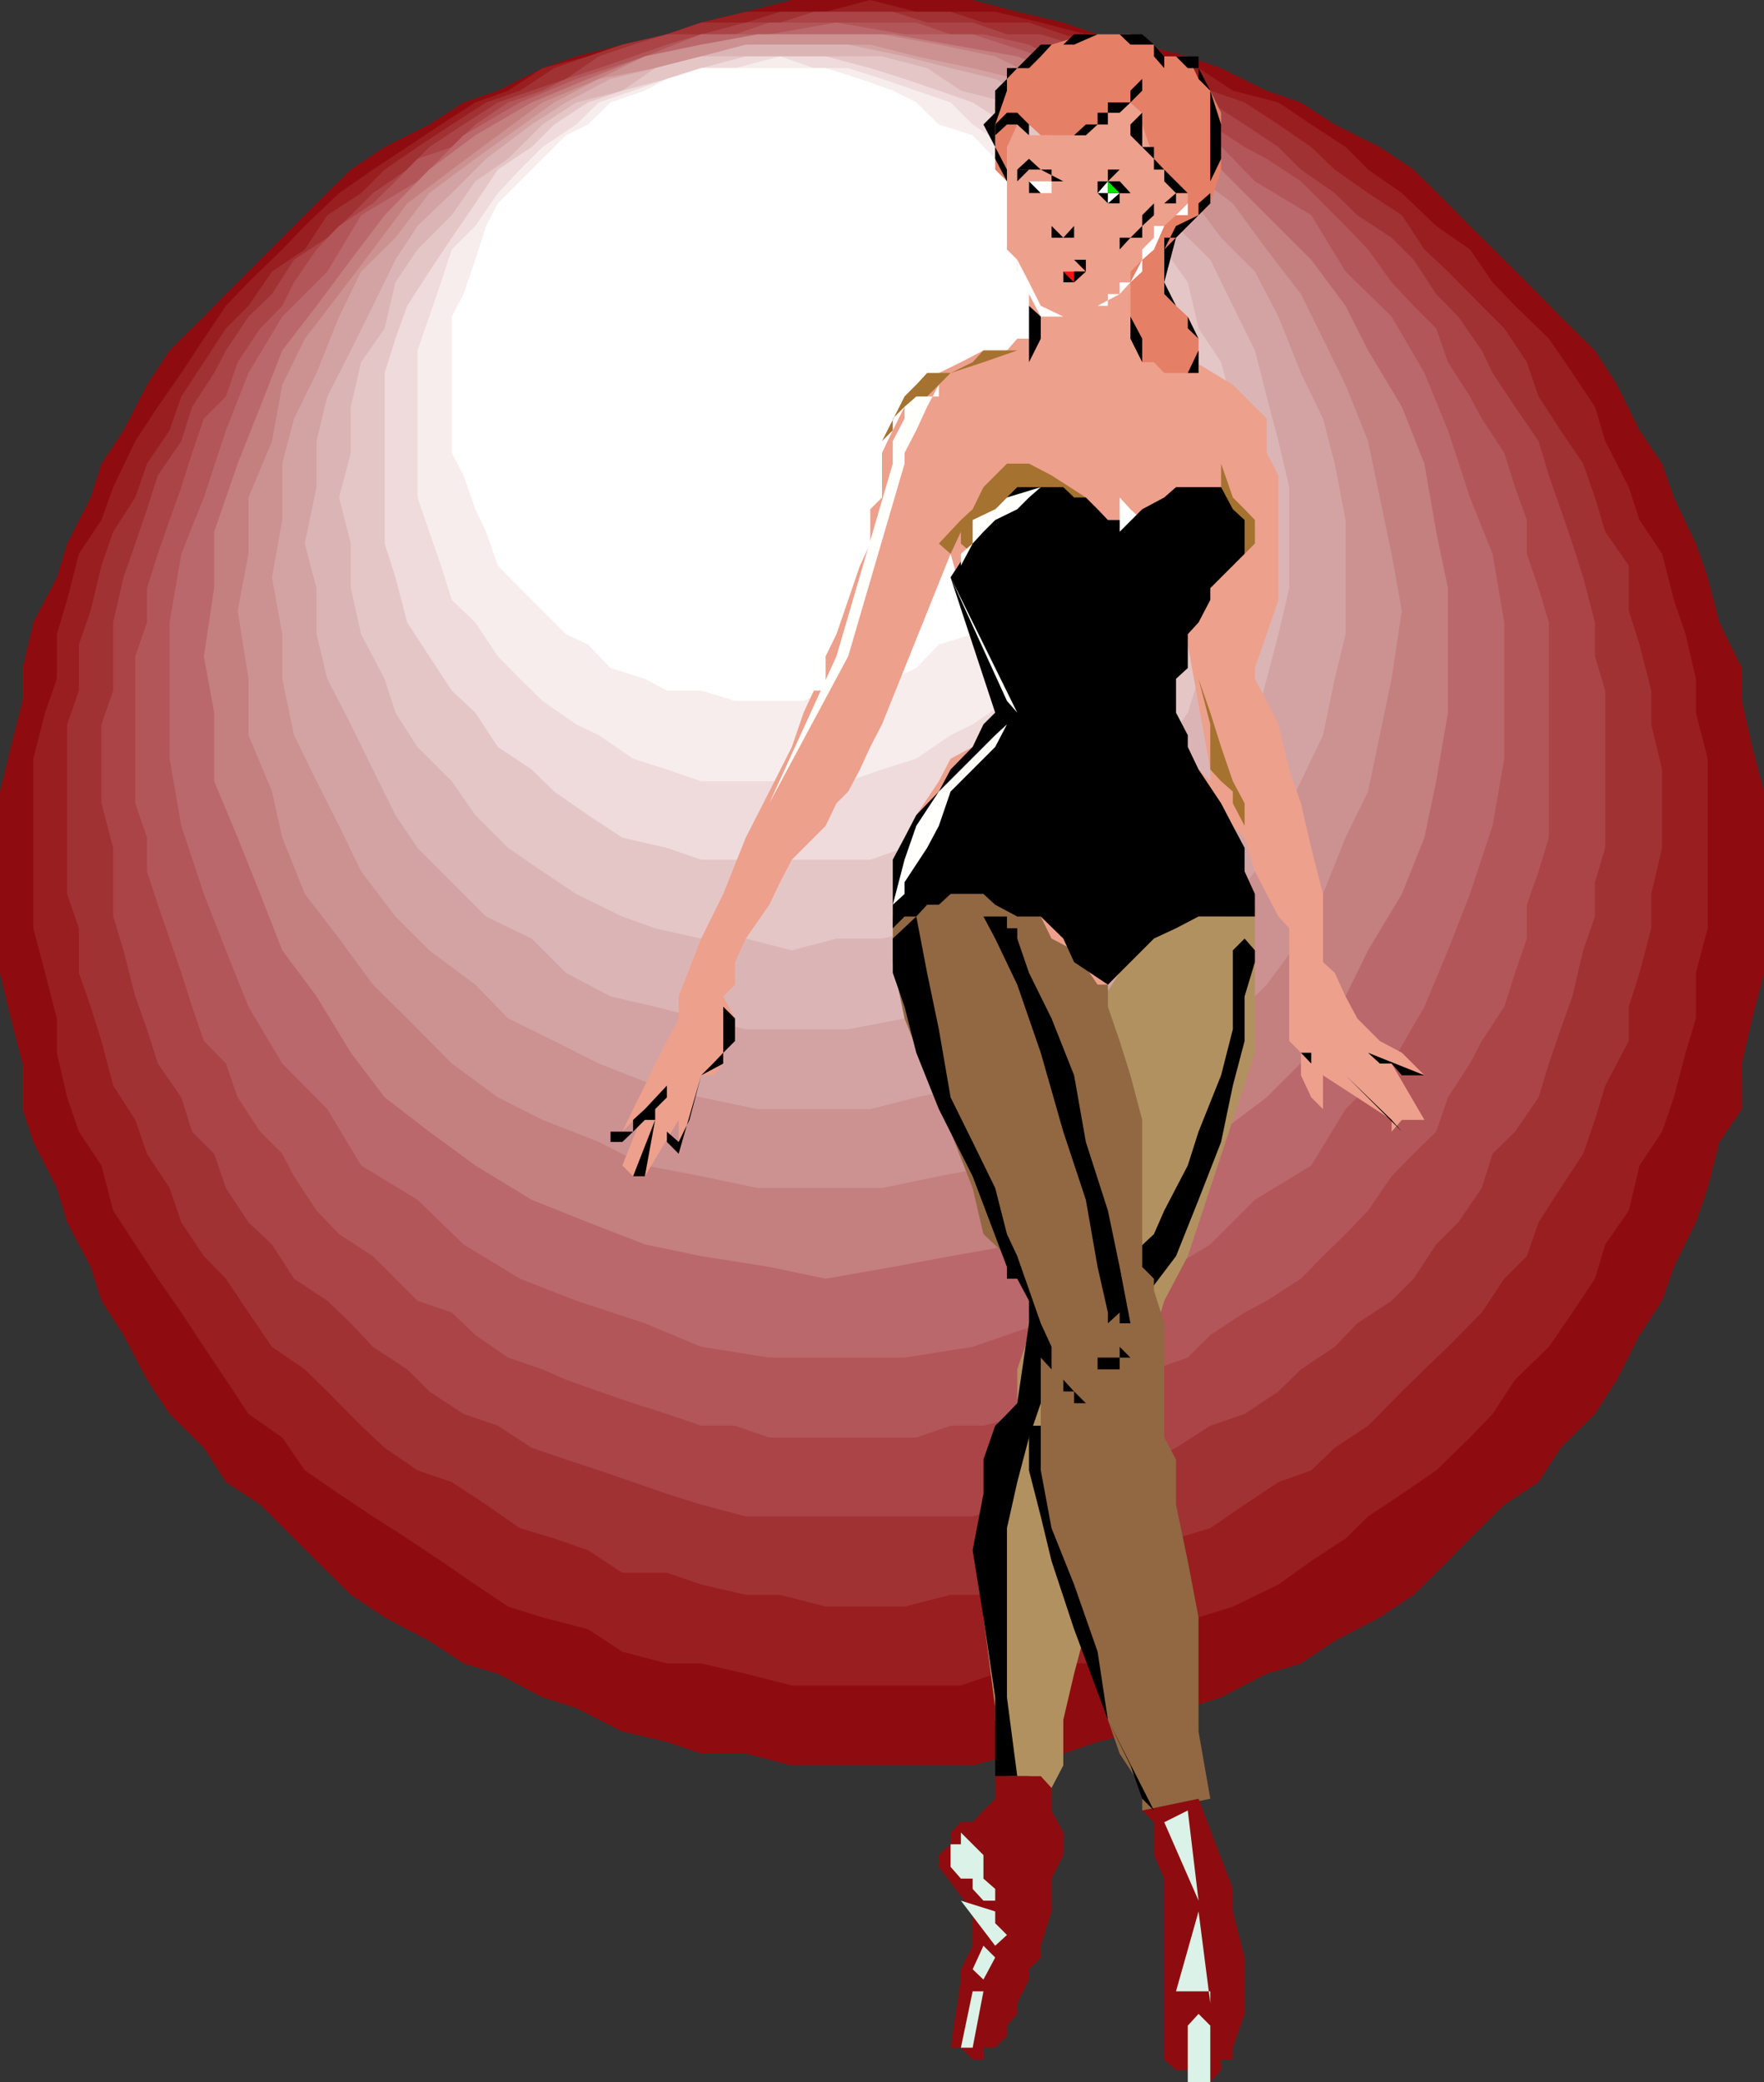 <svg xmlns="http://www.w3.org/2000/svg" width="360" height="424.801"><rect width="100%" height="100%" fill="#333333" stroke="none"/><path fill="#8e0c0f" d="M180 360.203h18.5l9.102-2.402H217l7-2.399 9.102-2.101 9.3-4.801 6.801-2.2 9.297-4.8 7-2.098 6.902-4.601 9.2-4.801 6.898-4.598 7-6.902 4.5-4.598 7-6.902 7-4.598 4.5-7 7-6.902 4.5-7 4.602-9.098 4.601-7 2.399-6.902 4.5-9.098 2.398-7 2.402-9.402 4.598-6.7V217l2.102-9.2 2.398-9.3v-37l-2.398-9.098L355.5 143v-6.7l-4.598-9.3-2.402-9.2-2.398-6.898-4.5-9.402-2.399-6.898-4.601-6.801L330 78.5l-4.5-7-7-6.898L314 60l-7-7-7-6.898-4.5-4.602-7-6.898L281.602 30l-9.2-4.598-6.902-4.5-7-2.402-9.297-4.598-6.8-2.402-9.301-2.398L224 7l-7-2.398-9.398-2.2L198.5 0h-36.898l-9.399 2.402-9.101 2.2-7 2.398L127 9.102l-9.398 2.398-6.899 2.402-9.101 4.598-7 2.402-7 4.5L78.5 30l-6.898 4.602-7 6.898-18.5 18.5-4.5 4.602-7 6.898-4.602 7-4.797 9.3-4.5 6.802L18.5 101.5l-4.797 9.402-2.101 6.899L6.8 127l-2.2 9.3v6.7l-2.398 9.402L0 161.5v37l2.203 9.3 2.399 9.2v9.3L6.8 233l4.8 9.402 2.102 7L18.5 258.5l2.203 6.902 4.5 7L30 281.5l4.602 7 7 6.902 4.5 7 7 4.598L60 313.902l4.602 4.598 7 6.902L78.5 330l9.102 4.8 7 4.602 7 2.098 9.101 4.8 6.899 2.2 9.398 4.8 9.102 2.102 7 2.399h9.101l9.399 2.402H180"/><path fill="#991e20" d="M177.602 343.902h18.5l7-2.402 9.3-2.098h9.2L228.5 337l9.102-4.598 7-2.402 7-2.2 9.3-4.5 6.7-4.8 7-4.598 4.601-4.5 6.899-4.601 7-4.801 6.898-6.7 4.602-4.8 4.601-7 6.899-6.7 4.8-7 4.598-6.898 2.102-7 4.8-6.902 2.2-9.2 4.601-6.898 2.399-7 2.398-9.101 2.102-7V198.5l2.398-9.098v-34.601l-2.398-9.399V138.5L344 129.402l-2.398-7-2.399-9.402-4.601-6.898-2.2-6.7-4.8-9.402-2.102-7-4.598-6.898-4.8-7-6.899-6.7-4.601-4.8-4.602-6.7-6.898-4.8-7-6.7-6.899-4.8L274.602 30l-7-4.598-6.7-4.5-9.3-2.402-7-4.598-7-2.402-9.102-2.398L221.602 7l-9.2-2.398-9.3-2.2H187L177.602 0 168.5 2.402h-16.297l-9.101 2.2-7 2.398L127 9.102l-7 2.398-9.297 2.402-7 4.598L97 20.902l-7 4.5L83.102 30l-7 4.602-6.899 4.8-7 6.7-4.601 4.8-6.899 6.7-4.601 4.8-4.5 6.7-4.602 7L32.203 83l-4.601 7-4.5 9.402-2.399 6.7L16.102 113l-2.399 9.402-2.101 7v9.098l-2.399 6.902-2.402 9.399v34.601l2.402 9.098 2.399 9.3v7l2.101 9.102 2.399 7 4.601 6.899L23.102 247l4.5 6.902 4.601 7L37 267.801l4.602 7 4.5 6.699 4.601 7 6.899 4.8 4.601 6.7 7 4.8 6.899 4.602 7 4.5L90 318.5l7 4.8 6.703 4.5 7 2.2 9.297 2.402 7 4.598 9.102 2.402h7l9.101 2.098 9.399 2.402h16"/><path fill="#a03234" d="M175.5 327.8h9.102l9.398-2.398h6.703l9.297-2.101 7-2.399h7l9.102-4.601 6.898-2.399 7-2.101 7-4.801 6.902-4.598 6.7-2.402 4.8-4.598 6.801-4.5 6.899-7 4.601-4.5 4.797-4.601 6.902-7 4.598-6.899 4.602-4.601 2.398-6.899 4.5-7 4.602-7 2.398-6.902 2.102-7 4.8-9.098v-7l2.2-6.902 2.398-9.098v-7l2.203-9.402v-16L337 147.8v-6.898l-2.398-9.402-2.2-6.898v-9.2l-4.8-6.902-2.102-7-2.398-6.898L318.5 87.8l-4.5-6.899-2.398-7L307 67l-4.598-4.598-6.902-7-4.797-4.5-4.601-7-6.899-4.5-6.8-4.8L267.601 30l-6.7-4.598-6.902-4.5-7-2.402-7-4.598-6.898-2.402L224 9.102 217 7l-7-2.398h-9.297L194 2.402h-34.797l-7 2.2h-9.101l-7 2.398L127 9.102l-7 2.398-6.898 2.402-7 4.598-6.899 2.402-7 4.5-7 4.598-6.703 4.602-4.797 4.8-6.902 4.5-4.598 7-6.703 4.5-4.797 7L46.102 67l-4.5 6.902-4.602 7-2.398 6.899L30 94.6l-2.398 6.899-4.5 7-2.399 6.902-2.203 9.2-2.398 6.898v9.402l-2.399 6.899v34.601l2.399 7v9.098l2.398 6.902 2.203 7 2.399 9.098 4.5 7L30 235.402l4.602 7 2.398 7 4.602 6.899 4.5 4.601 4.601 6.899 4.797 7 6.703 4.601 4.598 4.5 6.902 7 4.797 4.5L85.203 300l7 2.402 7 4.598 6.899 4.8 7 2.102 6.898 2.399 7 4.601h9.102l7 2.399 9.101 2.101h7l9.297 2.399h7"/><path fill="#aa4447" d="M175.5 309.402h23l7-2.402 6.902-2.2 6.801-2.398 6.899-2.402 9.398-2.2 4.5-2.398 7-4.5 7-2.402 6.902-4.598 4.598-4.5 6.902-4.601L277 270l7-4.598 4.5-4.5 4.602-7 4.5-4.5 4.8-7 2.2-7 4.601-4.5 4.797-7 2.102-6.902 2.398-7 2.402-6.7 2.2-9.398L325.5 187v-7l2.102-7v-32.098l-2.102-7V127l-2.398-9.2-2.2-6.898-2.402-7L316.102 97 314 90l-4.797-7-4.601-6.898-2.2-4.602-4.8-6.898-4.5-4.602-4.602-7-4.5-4.5-7-4.598-4.598-4.5-6.902-4.8L260.902 30 254 25.402l-7-4.5-7-2.402-4.5-2.398-9.398-4.602-6.899-2.398-6.8-2.102H205.5l-7-2.398h-9.297l-7-2.2h-16.101l-6.899 2.2h-7L143.102 7h-7l-6.899 2.102-7 2.398-6.703 4.602-7 2.398-6.898 2.402-7 4.5-7 4.598-4.5 4.602-7 4.8-4.5 4.5L66.8 48.5 60 53l-4.5 7-4.797 4.602-4.601 6.898-2.399 4.602-4.5 6.898L37 90l-4.797 7L30 103.902l-2.398 7-2.399 6.899L23.102 127v13.902l-2.399 6.899v16.101L23.102 173v14l2.101 6.902 2.399 9.399L30 210l2.203 7L37 223.902l2.203 7 4.5 4.5 2.399 7 4.601 7 4.797 4.5 4.5 7 6.8 4.5L71.603 270l4.5 4.8 7 4.602 4.5 4.5 7 4.598 7 2.402 6.898 4.5 7 2.399 6.703 2.199 7 2.402 6.899 2.399 7 2.199 9.101 2.402H175.5"/><path fill="#b25659" d="M173.102 293.3H187l7-2.398h6.703L210 288.5l4.602-2.2 7-2.398 6.898-2.402 7-2.098 6.902-2.402 4.598-4.598 7-4.601 4.5-2.399 7-4.5 4.5-4.601 4.602-4.5 4.601-4.801 4.797-7 4.5-4.598 4.602-4.5 2.398-7L300 217l2.402-4.598 4.598-7 2.203-6.902 2.399-7v-6.898L314 177.8l2.102-6.899V127L314 120l-2.398-7v-6.898l-2.399-6.7-2.203-7-4.598-7-2.402-4.5-4.5-7L293.102 67l-4.602-4.598-4.5-4.8-4.797-6.7-4.601-4.8L265.5 37l-7-4.598L254 30l-7-4.598-4.598-4.5L235.5 18.5l-7-2.398-6.898-2.2-7-2.402L210 9.102 200.703 7H194l-7-2.398h-30L150 7h-6.898l-7 2.102-6.899 2.398-7 2.402-6.703 2.2-4.797 2.398-7 2.402-6.703 4.5L92.203 30l-7 2.402-4.5 4.598-4.601 4.5-6.899 4.602-4.601 4.8-4.602 6.7-2.398 4.8-4.5 4.598-4.602 6.902-2.398 7-4.5 4.5-2.399 7-2.203 7-2.398 6.7L32.203 113 30 120v7l-2.398 6.902v30l2.398 7v6.899l2.203 6.8 2.399 6.899 2.398 7 2.203 6.902 2.399 7 4.5 4.598 2.398 6.902 4.602 7 4.5 4.5L60 240l4.602 7 4.601 4.8 6.899 4.5 9.101 9.102 7 2.399L97 272.402l6.703 4.598 7 2.402 4.797 2.098 6.703 2.402 7 2.399 6.899 2.199 7 2.402H150l7 2.399h16.102"/><path fill="#ba686b" d="M170.703 277h13.899l13.898-2.2 13.902-4.8L224 265.402l11.5-4.5 11.5-7 9.102-9.101 11.5-7 7-11.5L284 217l6.703-11.598 4.797-11.5 4.5-11.5 4.602-13.902L307 154.8V127l-2.398-14L300 101.5l-4.5-13.7-4.797-11.698-6.703-11.5-9.398-9.2-7-11.5-11.5-6.902L247 27.602l-11.5-6.7-11.5-4.8-11.598-4.602L198.5 7h-13.898l-13.899-2.398L157 7h-13.898l-11.5 4.5-14 4.602-11.5 4.8-11.5 6.7L85.203 37l-11.5 6.902-6.902 11.5-9.2 9.2-6.898 11.5L46.102 87.8l-4.5 13.699L37 113l-2.398 14v27.8L37 168.5l4.602 13.902 4.5 11.5 4.601 11.5L57.602 217l9.199 9.3 6.902 11.5 11.5 7 9.399 9.102 11.5 7 11.5 4.5 14 4.598 11.5 4.8L157 277h13.703"/><path fill="#c47f7f" d="m168.5 260.902 13.703-2.402L194 256.3l13.602-2.398 11.601-4.5 9.297-4.601 11.5-7 9.203-6.899 9.297-7 9.102-9.101 7-11.5 4.601-9.399 6.899-11.5 4.601-11.5 2.399-11.5 2.398-14V120l-2.398-11.5-2.399-13.898L286.102 83l-6.899-11.5-4.601-9.098-7-9.402-9.102-9.098-9.297-9.3-9.203-7-11.5-6.7-9.297-4.8-11.601-4.602L194 9.102 182.203 7H157l-13.898 2.102-11.5 2.398L120 16.102l-11.5 4.8-11.5 6.7-9.398 7-9.102 9.3L71.602 53l-7 9.402-7 9.098-4.5 11.5L48.5 94.602 43.703 108.5V120l-2.101 13.902 2.101 11.5v14l4.797 11.5 4.602 11.5 4.5 11.5 7 9.399 7 11.5 6.898 9.101 9.102 7L97 237.801l11.5 7 11.5 4.601 11.602 4.5 11.5 2.399L157 258.5l11.5 2.402"/><path fill="#cc9191" d="M166.102 242.402H180L191.602 240l11.5-2.2 9.3-4.8L224 228.5l9.102-4.598 9.3-6.902 16.098-16.098 7-9.402 4.5-9.098 4.602-11.5 4.601-9.402 4.797-23 2.102-13.898L284 113l-4.797-23-4.601-11.5L270 69.102 265.5 60l-7-9.098-6.898-9.402-9.2-6.898-9.3-7-9.102-6.7-11.598-4.8-9.3-4.602-11.5-2.398L180 7h-25.398l-11.5 2.102-11.5 2.398-9.399 4.602-11.5 4.8-9.101 6.7-9.399 7-9.101 6.898-7 9.402L69.203 60l-7 9.102-4.601 9.398L55.5 90l-4.797 11.5V113L48.5 124.602l2.203 13.898V150l4.797 11.5 2.102 9.402 4.601 11.5 7 9.098 6.899 9.402 7 6.899L92.203 217l9.399 6.902 9.101 4.598 11.5 4.5 9.399 4.8 11.5 2.2 11.5 2.402h11.5"/><path fill="#d3a3a3" d="M166.102 226.3h11.5l9.398-2.398 11.5-2.402 9.102-4.5 9.398-4.598 9.102-4.601 9.398-6.899 6.902-7 6.801-6.902 6.899-9.2 4.8-9.3 4.598-9.098L270 150l2.402-11.5 2.2-9.098v-23.3l-2.2-11.5-2.402-9.2-4.5-9.3-4.598-11.5-4.8-9.2-6.899-6.902-6.8-9.098-6.903-7-9.398-4.8-9.102-6.7-9.398-4.8-9.102-2.2L187 11.5l-9.398-2.398h-23l-11.5 2.398-9.399 2.402-11.5 2.2-9.101 4.8-9.399 6.7-6.703 4.8-9.398 7-6.899 9.098-7 6.902-4.5 9.2-4.601 11.5-4.602 9.3-2.398 9.2v11.5L55.5 117.8l2.102 11.601v9.098L60 150l4.602 9.402 4.601 9.098 4.5 9.3 7 9.2 6.899 6.902 9.398 7 6.703 6.899 9.399 4.601 9.101 4.598 11.5 4.5 9.399 2.402 11.5 2.399h11.5"/><path fill="#dbb5b5" d="M164 210h9.102l11.5-2.2 9.398-2.398 9.102-2.101 9.3-4.801 6.801-7 6.899-4.5 9.398-7 4.5-7 7-6.7 4.602-9.3 4.5-9.2 2.398-9.3 2.402-9.098 2.2-9.402V99.402l-2.2-9.402-2.402-9.098-2.398-9.402-4.5-9.098L247 53l-7-6.898-4.5-6.7-9.398-7-6.899-7-6.8-4.5-9.301-4.8-9.102-2.2-9.398-2.402-11.5-2.398h-20.899l-9.101 2.398-9.399 2.402-9.101 2.2-9.102 4.8-7 4.5-9.297 7-7 7-7 6.7-4.5 6.898-4.601 9.402-4.5 9.098-4.801 9.402L64.6 90v9.402l-2.398 11.5 2.4 9.098v9.402L66.8 138.5l4.8 9.3 4.5 9.2 4.602 9.3 4.5 6.7 14 14 9.297 4.5 7 7 9.102 4.8 9.101 2.102 9.399 2.399 9.101 2.199H164"/><path fill="#e5c6c6" d="m161.602 193.902 9.101-2.402H180l9.203-2.098 6.899-2.402 9.398-4.598 6.902-4.601 6.801-4.801 6.899-6.7 7-6.898 4.5-7 4.8-7 2.2-6.902 4.601-9.098 2.399-9.402v-9.098L254 101.5l-2.398-9.098V83l-2.399-9.098L244.602 67l-2.2-9.398-4.8-6.7-4.5-7-7-6.902-6.899-4.598-6.8-7-6.903-4.5-9.398-2.402-6.899-4.598L180 11.5h-36.898l-9.399 2.402L127 18.5l-9.398 2.402-6.899 4.5-7 7L97 37l-4.797 6.902-7 7-4.5 6.7L78.5 67l-4.797 6.902L71.602 83v9.402l-2.399 9.098 2.399 9.402V120l2.101 9.402L78.5 138.5l2.203 6.902 4.5 7 7 7L97 166.301l6.703 6.699 7 4.8 6.899 4.602L127 187l6.703 2.402 9.399 2.098h9.101l9.399 2.402"/><path fill="#efdbdb" d="M159.203 175.402h18.399l7-2.402 7-2.098 6.898-4.601 7-4.801 6.902-4.5 16.098-16.098 4.602-7L235.5 127l2.102-9.2 2.398-6.898 2.402-9.402V85.402l-2.402-9.3-2.398-7-2.102-6.7-2.398-7L228.5 48.5l-4.5-7-7-6.898L212.402 30l-6.902-4.598-7-4.5-6.898-2.402-7-2.398-7-2.2L168.5 11.5h-16.297l-9.101 2.402-7 2.2L127 18.5l-7 2.402-6.898 4.5L108.5 30l-6.898 4.602L97 41.5l-4.797 7-4.601 6.902-4.5 7-2.399 6.7-2.203 7v34.8l2.203 6.899L83.102 127l4.5 6.902 4.601 7 4.797 4.5 4.602 7L108.5 157l4.602 4.5 6.898 4.8 7 4.602 9.102 2.098 7 2.402h16.101"/><path fill="#f7eded" d="M159.203 159.402h13.899L180 157l7-2.2 7-4.8 4.5-2.2 7-4.8 4.5-4.5 4.602-4.598 4.601-6.902 4.797-4.598 2.102-7 2.398-6.902 2.203-7v-30l-2.203-6.898-2.398-7-2.102-6.7-4.797-4.8-4.601-6.7-4.602-4.8L205.5 30l-7-4.598-4.5-4.5-7-2.402-7-2.398-6.898-2.2h-7l-6.899-2.402L150 13.902h-6.898l-7 2.2-6.899 2.398-7 2.402-4.601 4.5L110.703 30l-4.601 4.602-4.5 4.8-4.602 6.7-4.797 4.8-2.203 6.7-2.398 7-2.399 6.898v30l2.399 7L90 115.402l2.203 7L97 127l4.602 6.902 4.5 4.598 4.601 4.5 6.899 4.8 4.601 2.2 7 4.8 6.899 2.2 7 2.402h16.101"/><path fill="#fff" d="M157 143h7l4.5-2.098h7l6.703-2.402 4.797-2.2 4.602-4.8 6.898-2.098 4.602-4.8L205.5 120l4.5-4.598 2.402-6.902 4.598-4.598V97l2.203-4.598 2.399-7V71.5l-2.399-6.898L217 60v-7l-4.598-6.898L210 41.5l-4.5-4.5-2.398-4.598-4.602-4.8-6.898-2.2-4.602-4.5-4.797-2.402-6.703-2.398-7-2.2h-25.398l-7 2.2-4.5 2.398-7 2.402-4.602 4.5-4.5 2.2-4.797 4.8L106.102 37l-4.5 4.5-2.399 4.602L97 53l-2.398 7-2.399 4.602v27.8L94.602 97 97 103.902l2.203 4.598 2.399 6.902 4.5 4.598 4.601 4.602 4.797 4.8 4.5 2.098 4.602 4.8 7 2.2 4.5 2.402h7L150 143h7"/><path fill="#b29160" d="M256.102 184.602h-4.5L249.203 187h-4.601l-7 2.402-4.5 2.098-4.602 7-4.5 6.902-11.598 55.5-2.402 4.5v7l-2.398 7v6.899L205.5 288.5l-2.398 2.402v6.899l-2.399 7V330l2.399 18.5v2.402l2.398 4.5v9.399-2.399h4.5l2.402 2.399h2.2V367v-2.2l2.398-4.597v-9.3l2.203-9.403 2.399-9.098v-7L224 318.5v-4.598l2.102-4.5v-7l2.398-9.101 2.203-7 2.399-6.899v-4.601l2.398-2.399 2.102-7 4.8-9.101L247 242.402l4.602-13.902 4.5-13.7v-30.198"/><path d="M256.102 193.902v2.399l-2.102 7v9.101l-2.398 9.098-2.399 11.5-4.601 11.8L240 256.3l-6.898 9.102-2.399-9.101 4.797-4.5 2.102-4.801 4.8-9.2 2.2-6.898 4.601-11.5 2.399-9.402v-16.098L254 191.5l2.102 2.402m-48.5 92.398-2.102 2.2-2.398 2.402-2.399 6.899v7l-2.203 11.5L200.703 330l2.399 16.3v16.102h4.5l-2.102-16.101v-34.5l2.102-9.399 2.398-9.101 2.402-7 2.2-13.899L210 270l-2.398 16.3"/><path fill="#eda08c" d="M203.102 145.402 194 117.801l4.5-6.899 2.203-4.8 2.399-2.2 2.398-2.402 2.102-2.098h11.601L224 101.5l2.102 2.402 2.398 2.2 4.602-2.2 4.5-2.402L240 99.402h9.203l2.399 4.5 2.398 2.2 2.102 2.398-2.102 2.402V113l-2.398 2.402-2.399 4.598-2.203 2.402-2.398 4.598v2.402l-2.2 2.098v4.8L240 138.5V150l2.402 2.402 2.2 4.598 4.601 4.5 2.399 7L254 173v4.8l2.102 4.602V187h-11.5L240 189.402l-4.5 2.098-4.797 4.8-2.203 2.2-2.398 2.402H224l-4.797-4.601-4.601-4.801-2.2-4.5-4.8-2.398h-4.5l-2.399-2.2H194l-2.398 2.2H187L184.602 187l-2.399 2.402v-14l2.399-4.5 2.398-4.601 4.602-6.899 2.398-4.601 4.5-2.399 2.203-4.601 2.399-2.399L194 113l-14 34.8-2.398 4.602L175.5 157l-2.398 4.5-2.399 2.402-2.203 4.598-2.398 2.402-4.5 4.5-2.399 4.598-2.203 4.602-4.797 6.898-2.203 4.8v4.602l-2.398 2.399 2.398 4.5v4.601l-2.398 2.399V217l-2.102 2.402h-2.398l-4.602 16V228.5l-6.898 11.5h-2.399L127 237.8l4.602-11.5-4.602 4.602-2.398 2.098 2.398-2.098 2.203-4.601 2.399-4.801 2.101-4.5 2.399-4.598 2.398-4.601v-4.5l4.602-11.801 4.5-9.098 4.601-11.5L157 161.5l4.602-9.098 2.398-7 2.102-4.5h2.398v-7l2.203-4.5 4.797-14 2.102-4.5v-7L180 101.5v-9.098l2.203-4.601L184.602 83v-2.098L187 78.5l4.602-2.398 4.5-2.2 4.601-2.402h4.797l2.102-2.398h4.8L240 71.5l11.602 7L254 80.902 256.102 83l2.398 2.402v7L260.902 97v25.402l-2.402 7-2.398 6.899v2.199l2.398 4.5 2.402 4.8 2.2 9.2 2.398 6.902 2.102 9.098 2.398 9.402v13.899l2.402 2.199 2.2 4.8 2.398 4.5 4.602 4.602 4.5 2.399 4.601 4.601L284 217l6.703 11.5h-4.601L284 230.902V228.5l-14-9.098v6.899l-2.398-2.399-2.102-4.5v-4.601l-2.398-2.399v-23l-2.2-2.402-2.402-4.598-2.398-4.601-2.102-6.899-4.797-4.601L247 161.5V157l-4.598-25.5v-2.098h2.2v-4.8l2.398-2.2V120l2.203-2.2 2.399-2.398-48.5 30"/><path fill="#916842" d="M182.203 189.402V187h2.399l2.398-2.398h2.203l2.399-2.2h11.5l4.5 2.2 4.8 2.398 2.2 4.5 4.601 2.402 4.797 7h2.102v4.5l2.398 7 2.203 7 2.399 9.098v30l2.398 2.402v2.399l2.102 6.699v23.3l2.398 4.5v9.2l2.402 11.5 2.2 11.5v23.3L247 367l-11.5 2.402h-2.398v-4.601l-4.602-7-2.398-6.899L224 341.5l-4.797-9.098-2.203-7-2.398-9.101v-2.399l-2.2-4.5V300L210 295.402l2.402-4.5v-18.5L210 267.801v-4.5l-2.398-2.399-2.102-2.402v-2.2l-4.797-4.5-2.203-9.398-4.5-11.5-4.797-11.5-4.601-11.601-2.399-11.5v-6.899"/><path fill="#8e0c0f" d="m233.102 369.402 11.5-2.402 7 18.402V390l2.398 9.402v11.5l-2.398 6.899v2.402h-2.399v2.2L247 424.8h-2.398l-2.2-2.399H240l-2.398-2.199V383.3l-2.102-4.8v-6.7l-2.398-2.398m-30-7h9.3l2.2 2.399v4.601l2.398 4.5v4.598l-2.398 4.8v6.7l-2.2 7v2.402L210 401.801v2.101l-2.398 4.801v2.2L205.5 413.3v2.101l-2.398 2.399h-2.399v2.402H198.5l-2.398-2.402H194l2.102-13.899V401.8l2.398-4.8v-7l-6.898-9.098V378.5l2.398-2.2v-2.398l2.102-2.101h2.398l2.203-2.399 2.399-2.402v-4.598"/><path fill="#eda08c" d="m233.102 23-2.399-2.098L228.5 23h-2.398L224 25.402l-4.797 2.2H210l-2.398-2.2-2.102 2.2v23.3L207.602 53v2.402l2.398 2.2v4.8L212.402 67 210 69.102v7h4.602L217 78.5h7l4.5-2.398h2.203l2.399-2.2V71.5l-2.399-4.5V55.402L233.102 53l2.398-4.5v-2.398h4.5v-2.2l2.402-2.402v-2.098L233.102 23"/><path fill="#e57f66" d="M205.5 39.402V37l-2.398-2.398v-13.7l2.398-4.8L210 11.5l4.602-2.398 7-2.102h9.101l4.797 2.102 2.102 2.398h4.8l2.2 4.602L247 18.5l2.203 4.5v11.602L247 41.5l-2.398 2.402-2.2 2.2L240 48.5l-2.398 6.902V60L240 62.402l2.402 2.2V67l2.2 2.102v4.8l-2.2 2.2h-4.8l-2.102-2.2h-2.398V71.5l-2.399-4.5V55.402L233.102 53l2.398-2.098v-4.8h2.102l2.398-2.2h2.402v-4.5l-6.902-7-2.398-7V23l-2.399-2.098L226.102 23 224 25.402l-4.797 2.2h-6.8l-2.403-2.2h-2.398L205.5 30v9.402"/><path fill="#fff" d="M226.102 37 224 39.402l2.102 2.098h2.398v-2.098h2.203L228.5 37h-2.398m-13.7 0h-4.8H210v2.402h4.602V37h-2.2"/><path d="M207.602 34.602h4.8L217 37h-2.398v-2.398h-2.2l-2.402-2.2-2.398 2.2m14 2.398h4.5l2.398-2.398h2.203V37v-2.398h-4.601V37h-4.5m-7 9.102V48.5H217ZM217 48.5l2.203-2.398V48.5v-2.398V48.5H217m18.5-7-2.398 2.402v2.2l-2.399 2.398-2.203 2.402V48.5h4.602v-2.398l2.398-2.2V41.5m-4.797-2.098H228.5V41.5h-2.398L224 39.402h2.102V41.5l2.398-2.098h2.203m0 0V37v2.402H228.5h2.203"/><path d="M226.102 37h2.398l2.203 2.402H228.5V37h-2.398m-11.5 0-2.2 2.402L210 37v2.402h2.402l2.2-2.402M210 37h-2.398L210 34.602h-2.398V37H210"/><path d="M226.102 39.402h2.398V37h-2.398v2.402"/><path fill="#07e800" d="M226.102 39.402h2.398V37h-2.398v2.402"/><path d="M224 39.402V37h4.5l2.203 2.402h2.399-4.602L226.102 37 224 39.402"/><path fill="#fff" d="M205.5 37v11.5l2.102 4.5v4.602L210 60l2.402 4.602h9.2l2.398-2.2L228.5 60v-2.398h2.203l2.399-2.2V53l2.398-2.098 2.102-4.8H240v-2.2l2.402-2.402v-2.098 4.5H240v2.2h-4.5V48.5l-2.398 2.402V53l-2.399 4.602L228.5 60h-2.398v2.402H224l-2.398 2.2H217l-4.598-2.2-2.402-4.8L207.602 53l-2.102-4.5V37"/><path d="M210 60v2.402l2.402 2.2v4.5l-2.402 4.8V60m20.703-4.598v13.7l2.399 4.8v-4.8l-2.399-4.5v-9.2M240 48.5l-2.398 2.402V60L240 62.402l2.402 2.2V67l2.2 2.102V71.5l-2.2 4.602h2.2v-7l-2.2-4.5-2.402-2.2-2.398-4.8L240 48.5"/><path d="M237.602 50.902V48.5H240l2.402-2.398 2.2-2.2L247 41.5V37l2.203-4.598v-7L247 18.5l-2.398-4.598V11.5h-7L235.5 9.102 233.102 7h-13.899L217 9.102h-4.598L210 11.5l-2.398 2.402H205.5v2.2l-2.398 2.398V23l-2.399 2.402L203.102 30v2.402L205.5 37v-2.398L203.102 30v-4.598L205.5 18.5v-2.398l2.102-2.2H210l2.402-2.402 2.2-2.398h4.601L224 7h4.5l2.203 2.102h4.797V11.5l2.102 2.402V11.5H240l2.402 2.402h2.2v2.2L247 18.5v20.902l-2.398 2.098v2.402l-4.602 2.2-2.398 4.8"/><path d="m235.5 13.902-2.398 2.2V18.5l-2.399 2.402V18.5l2.399-2.398 2.398-2.2M203.102 30v-2.398l2.398-2.2h2.102l2.398 2.2h11.602l2.398-2.2h2.102V23h2.398l2.203-2.098h-4.601V23H224v2.402h-2.398l-2.399 2.2H210v-2.2L207.602 23H205.5l-2.398 2.402V30m30-9.098V23l-2.399 2.402v2.2L233.102 30l2.398 2.402v2.2h2.102V37L240 39.402h2.402v4.5H240h2.402v-4.5l-4.8-4.8-2.102-2.2V30h-2.398v-9.098"/><path d="m240 39.402-2.398 2.098H240Zm0 0"/><path fill="#fc1010" d="M212.402 55.402H217l2.203 2.2 2.399-2.2h-9.2"/><path d="M212.402 55.402H217v2.2h2.203l2.399-2.2h-2.399v2.2l-2.203-2.2h-4.598M210 53h14-2.398v2.402L219.203 53H210"/><path fill="#fff" d="M228.5 94.602V108.5l4.602-2.398-2.399-2.2-2.203-2.402v-6.898"/><path fill="#a57230" d="m196.102 106.102 4.601 6.898-4.601-4.5L194 113l-2.398-2.098 4.5-4.8m11.5-34.602h-6.899l-2.203 2.402-4.5 2.2h-4.797L187 78.5l-2.398 2.402L180 90l2.203-2.2v-2.398L184.602 83l4.601-2.098 4.797-4.8 6.703-2.2 6.899-2.402m41.601 23.102v4.8l4.797 11.5V113l2.102-2.098v-4.8l-2.102-2.2-2.398-2.402-2.399-6.898m-4.601 34.8v9.098l2.398 9.3v9.2l2.203 2.402 2.399 2.098v2.402L254 168.5l2.102 2.402L254 168.5v-4.598l-2.398-4.5-2.399-7-2.203-7-2.398-6.902v-9.098"/><path fill="#a57230" d="m196.102 106.102 2.398-2.2 2.203-4.5L203.102 97l2.398-2.398h4.5L214.602 97l7 4.5-20.899 13.902L198.5 113l-2.398-2.098v-4.8"/><path d="M203.102 145.402 194 117.801l4.5-6.899 2.203-4.8 2.399-2.2 2.398-2.402 2.102-2.098H217l2.203 2.098h2.399l2.398 2.402 2.102 2.2h2.398v2.398l4.602-4.598 4.5-2.402L240 99.402h9.203l2.399 4.5 2.398 2.2V113l-2.398 2.402L247 120v2.402L244.602 127l-2.2 2.402v6.899L240 138.5v6.902l2.402 4.598v2.402l2.2 4.598 4.601 6.902 2.399 4.598L254 173v4.8l2.102 4.602V187h-11.5L240 189.402l-4.5 2.098-4.797 4.8-2.203 2.2-2.398 2.402-6.899-4.601L217 191.5l-4.598-4.5h-4.8l-4.5-2.398-2.399-2.2H194l-2.398 2.2h-2.399L187 187h-2.398l-2.399 2.402v-14l2.399-4.5 2.398-4.601 4.602-4.801L194 157l4.5-4.598 2.203-4.601 2.399-2.399"/><path d="m187 187-4.797 4.5v7l2.399 6.902 2.398 9.399 4.602 11.5L198.5 240l7 18.5v2.402h2.102l2.398 4.5v7h2.402V277l2.2 2.402L217 281.5l2.203 2.402 2.399 2.399h-2.399v-2.399H217V281.5l-2.398-2.098v-4.601l-2.2-4.801-4.8-13.7-2.102-4.5-2.398-9.398L198.5 233l-4.5-9.098L191.602 210l-2.399-11.5L187 187m13.703 0h4.797v2.402h2.102v2.098l2.398 7 4.602 9.3 4.601 11.602L221.602 233l4.5 14 2.398 11.5 2.203 11.5H228.5v-2.2l-2.398 2.2v-2.2L224 258.5l-2.398-13.7L217 230.903l-4.598-16.101-4.8-13.899-4.5-9.402-2.399-4.5M224 279.402V277h4.5v-2.2l2.203 2.2h4.797-7v2.402H224m-11.598 11.5H210V300l2.402 9.402 2.2 9.098 4.601 13.902 6.899 18.5 9.398 18.5-2.398-2.402-2.399-6.797-4.601-9.3L224 337l-4.797-13.7-4.601-11.5-2.2-11.8v-9.098m53.098-78.5v2.399l2.102 2.199 2.398 2.402 2.402 2.098-2.402-2.098-2.398-2.402v-2.2H265.5v-2.398m9.102 7 11.5 11.5L284 228.5Zm4.601 0 9.297 9.098-9.297-9.098m0-4.602 2.399 2.2H284l2.102 2.402h4.601l-11.5-4.601M147.602 203.3v2.102l2.398 2.399v4.601l-2.398 2.399V217l-4.5 2.402-4.602 16-2.398-2.402v-2.098L138.5 233l2.203-4.5 2.399-9.098L145.5 217l2.102-2.2v-11.5m-11.5 18.2v9.402-7l-2.399 2.399v2.199h-2.101l-2.399 2.402L127 233h-4.797 2.399v-2.098h4.601V228.5l2.399-2.2 4.5-4.8"/><path d="m133.703 228.5-4.5 11.5h2.399zm0 0"/><path fill="#dbf2e8" d="m242.402 413.3 2.2-2.398 2.398 2.399v11.5h-4.598v-11.5m-46.3-39.399v2.399H194v4.601l2.102 2.399h2.398v2.101l2.203 2.399h2.399v-2.399l-2.399-2.101V378.5l-2.203-2.2-2.398-2.398m0 13.898 7 2.2v2.402l2.398 2.399-2.398 2.199-7-9.2m4.601 9.2-2.203 4.8 2.203 2.102 2.399-4.5-2.399-2.402m-2.203 9.3-2.398 11.5h2.398l2.203-11.5H198.5m39.102-34.5 4.8-2.398 2.2 18.399zM247 408.703v-2.402h-7L244.602 390 247 408.703"/><path fill="#fffffc" d="M191.602 78.5v2.402H187L184.602 83v2.402L182.203 90v4.602l-11.5 39.3-13.703 30 16.102-30 11.5-39.3v-2.2L187 87.801 189.203 83l2.399-4.5m13.898 69.3-2.398 2.2-2.399 2.402-4.601 4.598-4.5 4.5-4.602 7-2.398 6.902-2.399 9.2 2.399-2.2V180l4.601-7 2.399-4.5 2.398-7 4.5-4.5 4.602-4.598 2.398-4.601M194 117.8l11.5 25.2 2.102 2.402zm0 0"/><path fill="#fffffc" d="m194 117.8 2.102-2.398V113l2.398-2.098v-4.8l4.602-2.2 2.398-2.402 6.902-2.098L210 101.5l-2.398 2.402-4.5 2.2-2.399 2.398-2.203 2.402-2.398 4.5-2.102 2.399"/></svg>
